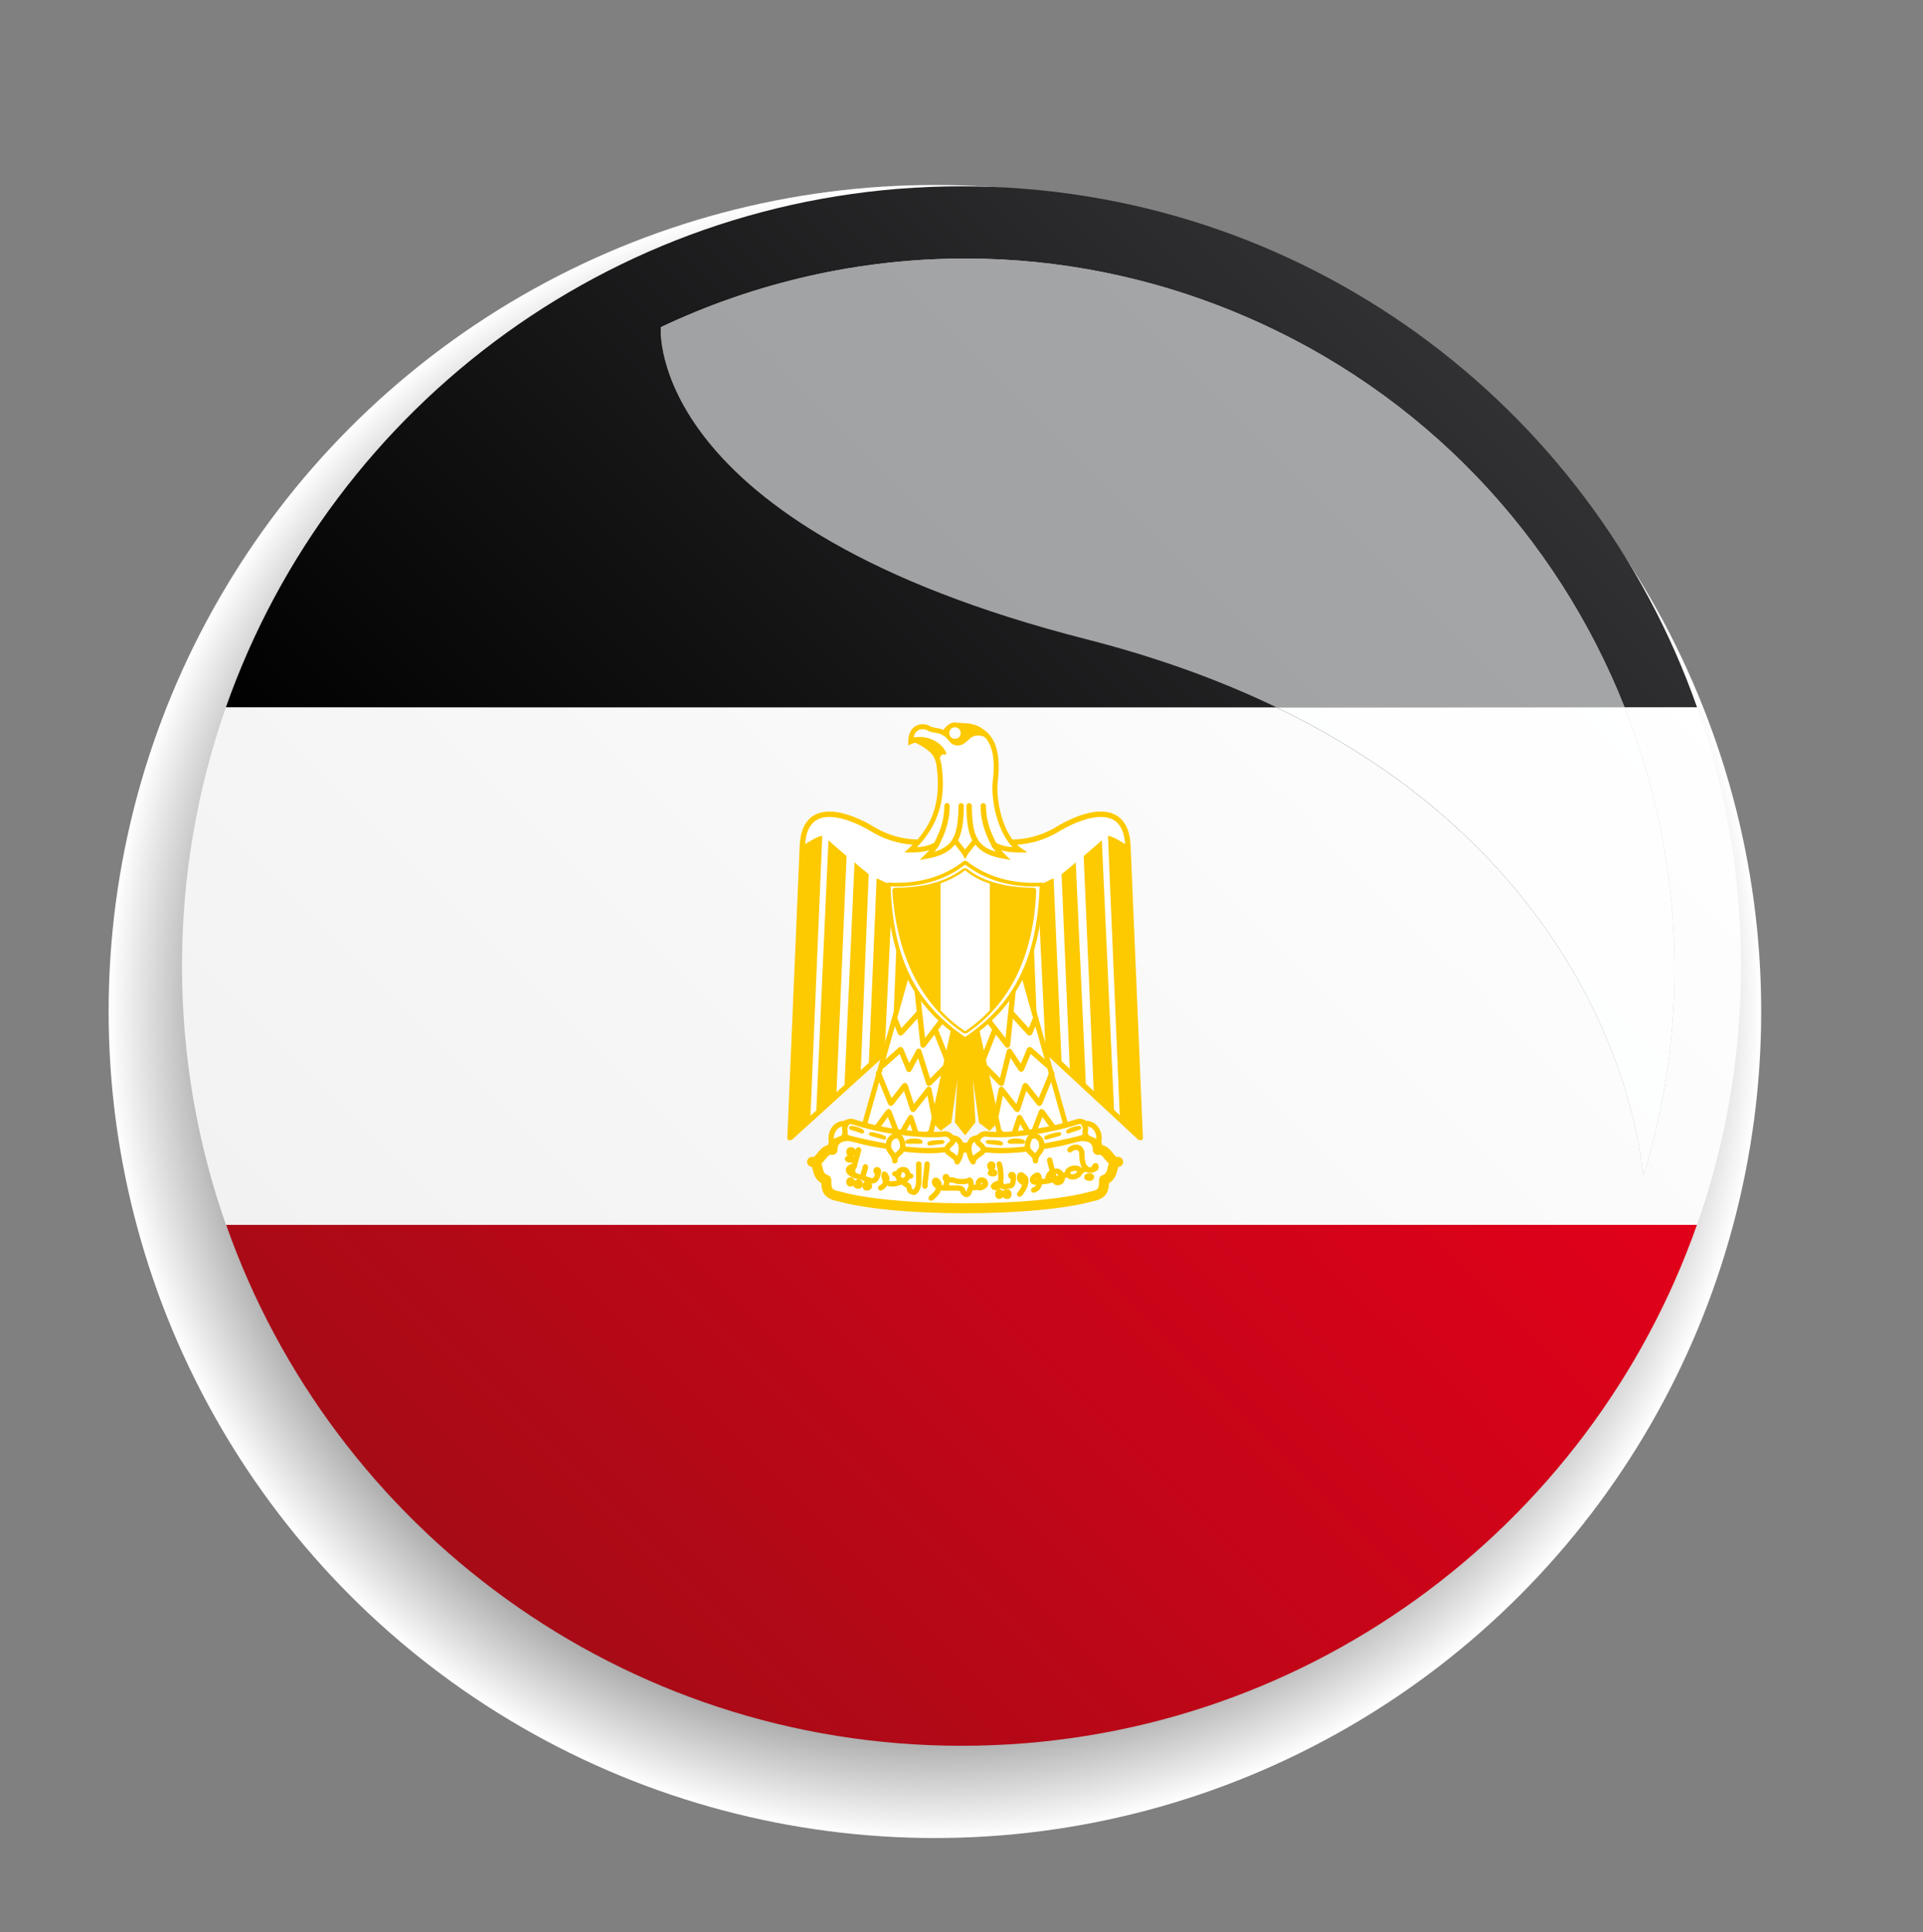 <?xml version="1.0" encoding="utf-8"?>
<!-- Generator: Adobe Illustrator 15.1.0, SVG Export Plug-In . SVG Version: 6.00 Build 0)  -->
<!DOCTYPE svg PUBLIC "-//W3C//DTD SVG 1.1//EN" "http://www.w3.org/Graphics/SVG/1.1/DTD/svg11.dtd">
<svg version="1.1" id="Ebene_1" xmlns="http://www.w3.org/2000/svg" xmlns:xlink="http://www.w3.org/1999/xlink" x="0px" y="0px"
	 width="69.928px" height="70.239px" viewBox="0 0 69.928 70.239" enable-background="new 0 0 69.928 70.239" xml:space="preserve">
<rect x="0" y="0" width="69.928" height="70.239" fill="#808080" stroke="none"/>
<radialGradient id="SVGID_1_" cx="34.143" cy="36.895" r="29.895" gradientTransform="matrix(1.005 0 0 1.005 -0.319 -0.311)" gradientUnits="userSpaceOnUse">
	<stop  offset="0.587" style="stop-color:#000000"/>
	<stop  offset="0.63" style="stop-color:#121212"/>
	<stop  offset="0.715" style="stop-color:#414141"/>
	<stop  offset="0.835" style="stop-color:#8D8D8D"/>
	<stop  offset="0.984" style="stop-color:#F4F4F4"/>
	<stop  offset="1" style="stop-color:#FFFFFF"/>
</radialGradient>
<circle fill="url(#SVGID_1_)" cx="33.997" cy="36.772" r="30.047"/>
<g>
	<g>
		
			<linearGradient id="SVGID_2_" gradientUnits="userSpaceOnUse" x1="-259.313" y1="451.946" x2="-258.91" y2="451.946" gradientTransform="matrix(-93.591 93.591 93.591 93.591 -66513.07 -18012.652)">
			<stop  offset="0" style="stop-color:#FFFFFF"/>
			<stop  offset="1" style="stop-color:#F2F2F3"/>
		</linearGradient>
		<path fill="url(#SVGID_2_)" d="M61.712,25.712h-2.635c2.102,5.311,2.453,11.316,0.674,17.078c0,0-0.549-10.917-13.344-17.078
			H8.216c-1.035,2.944-1.598,6.109-1.598,9.408l0,0c0,3.32,0.572,6.508,1.621,9.469H61.69c1.049-2.961,1.621-6.148,1.621-9.469
			C63.312,31.821,62.749,28.656,61.712,25.712z"/>
		
			<linearGradient id="SVGID_3_" gradientUnits="userSpaceOnUse" x1="-259.159" y1="452.139" x2="-258.755" y2="452.139" gradientTransform="matrix(-93.591 93.591 93.591 93.591 -66513.781 -18060.096)">
			<stop  offset="0" style="stop-color:#3E3D40"/>
			<stop  offset="1" style="stop-color:#000000"/>
		</linearGradient>
		<path fill="url(#SVGID_3_)" d="M34.964,6.773c-12.358,0-22.869,7.907-26.749,18.939h38.191c-1.986-0.957-4.271-1.8-6.893-2.469
			c-16.118-4.113-15.482-11.35-15.482-11.35c3.435-1.625,7.217-2.494,11.071-2.494c3.373,0,6.801,0.665,10.1,2.072
			c6.602,2.813,11.426,8.055,13.873,14.24h2.635C57.833,14.68,47.325,6.773,34.964,6.773z"/>
		<linearGradient id="SVGID_4_" gradientUnits="userSpaceOnUse" x1="49.318" y1="32.14" x2="20.611" y2="60.847">
			<stop  offset="0" style="stop-color:#E2001A"/>
			<stop  offset="1" style="stop-color:#A60B16"/>
		</linearGradient>
		<path fill="url(#SVGID_4_)" d="M8.224,44.528c3.88,11.029,14.385,18.938,26.741,18.938c12.359,0,22.861-7.908,26.742-18.938H8.224
			z"/>
	</g>
	
		<linearGradient id="SVGID_5_" gradientUnits="userSpaceOnUse" x1="-259.312" y1="452.038" x2="-258.909" y2="452.038" gradientTransform="matrix(-93.591 93.591 93.591 93.591 -66513.07 -18012.652)">
		<stop  offset="0" style="stop-color:#FFFFFF"/>
		<stop  offset="1" style="stop-color:#F8F9F9"/>
	</linearGradient>
	<path fill="url(#SVGID_5_)" d="M59.077,25.712h-12.67C59.202,31.873,59.751,42.79,59.751,42.79
		C61.53,37.028,61.179,31.022,59.077,25.712z"/>
	
		<linearGradient id="SVGID_6_" gradientUnits="userSpaceOnUse" x1="-259.159" y1="452.147" x2="-258.757" y2="452.147" gradientTransform="matrix(-93.591 93.591 93.591 93.591 -66513.781 -18060.096)">
		<stop  offset="0" style="stop-color:#A7A8AA"/>
		<stop  offset="1" style="stop-color:#9D9EA0"/>
	</linearGradient>
	<path fill="url(#SVGID_6_)" d="M35.104,9.399c-3.854,0-7.636,0.869-11.071,2.494c0,0-0.636,7.237,15.482,11.35
		c2.621,0.669,4.906,1.512,6.893,2.469h12.67c-2.447-6.185-7.271-11.427-13.873-14.24C41.905,10.064,38.477,9.399,35.104,9.399z"/>
	<path fill="#FFFFFF" d="M35.096,43.924c1.832,0,3.586-0.145,4.616-0.436c0.434-0.078,0.434-0.303,0.434-0.592
		c0.436-0.145,0.211-0.66,0.514-0.66c-0.303,0.08-0.367-0.514-0.736-0.434c0-0.514-0.516-0.58-0.951-0.436
		c-0.87,0.291-2.413,0.355-3.876,0.355c-1.463-0.064-2.992-0.064-3.877-0.355c-0.435-0.145-0.948-0.078-0.948,0.436
		c-0.369-0.08-0.436,0.514-0.739,0.434c0.303,0,0.079,0.516,0.515,0.66c0,0.289,0,0.514,0.448,0.592
		C31.51,43.78,33.264,43.924,35.096,43.924z"/>
	<path fill="#FDC900" d="M30.344,41.256c-0.091,0.066-0.194,0.184-0.235,0.373c-0.182,0.041-0.304,0.186-0.389,0.295
		c-0.058,0.074-0.108,0.135-0.136,0.137l-0.052-0.006c-0.091,0-0.168,0.068-0.181,0.158l-0.001,0.025
		c0,0.082,0.055,0.154,0.137,0.176l0.037,0.006l0.031,0.105c0.034,0.139,0.088,0.359,0.311,0.488
		c0.008,0.27,0.076,0.562,0.597,0.656l-0.018-0.006c0.983,0.281,2.679,0.443,4.651,0.443c1.968,0,3.668-0.162,4.665-0.441
		l-0.018,0.004c0.51-0.094,0.576-0.387,0.584-0.658c0.221-0.127,0.275-0.348,0.311-0.486l0.031-0.105l0.037-0.006
		c0.082-0.021,0.137-0.094,0.137-0.176l-0.002-0.025c-0.012-0.09-0.088-0.158-0.182-0.158l-0.051,0.006
		c-0.027-0.002-0.078-0.062-0.137-0.137c-0.084-0.109-0.207-0.254-0.389-0.295c-0.041-0.189-0.145-0.307-0.234-0.373
		c-0.223-0.16-0.572-0.182-0.934-0.062c-0.699,0.234-1.949,0.348-3.818,0.348l-0.781-0.031c-1.202-0.045-2.337-0.086-3.038-0.316
		C30.916,41.075,30.566,41.096,30.344,41.256z M39.03,41.54c0.244-0.08,0.481-0.076,0.604,0.012c0.07,0.053,0.105,0.135,0.105,0.252
		c0,0.055,0.025,0.107,0.068,0.141c0.043,0.035,0.098,0.049,0.152,0.037c0.07-0.014,0.115,0.027,0.225,0.168
		c0.037,0.049,0.084,0.104,0.139,0.154c-0.018,0.049-0.031,0.098-0.041,0.137c-0.037,0.156-0.064,0.24-0.193,0.283
		c-0.076,0.025-0.125,0.096-0.125,0.174c0,0.285,0,0.361-0.285,0.414l-0.018,0.004c-0.964,0.271-2.628,0.428-4.565,0.428
		c-1.912,0-3.613-0.16-4.551-0.428l-0.019-0.004c-0.297-0.053-0.297-0.131-0.297-0.414c0-0.078-0.051-0.148-0.125-0.174
		c-0.13-0.043-0.156-0.127-0.194-0.283c-0.009-0.039-0.022-0.088-0.04-0.137c0.054-0.051,0.101-0.105,0.139-0.154
		c0.11-0.141,0.155-0.182,0.224-0.168c0.053,0.012,0.11-0.002,0.153-0.037c0.043-0.033,0.068-0.086,0.068-0.141
		c0-0.117,0.034-0.199,0.104-0.252c0.124-0.088,0.36-0.092,0.604-0.012c0.751,0.246,1.912,0.291,3.141,0.336l0.785,0.029
		C37.032,41.905,38.283,41.79,39.03,41.54z"/>
	<path fill="#FFD200" d="M30.93,42.092c-0.146,0-0.146,0.08,0,0.08C30.996,42.172,30.996,42.092,30.93,42.092z"/>
	<path fill="#FDC900" d="M30.723,42.131c0,0.023,0.011,0.137,0.207,0.137c0.082,0,0.146-0.059,0.146-0.137
		c0-0.076-0.064-0.137-0.146-0.137C30.734,41.995,30.723,42.11,30.723,42.131z M30.882,42.131l0.021-0.045l0.015,0.045l-0.015,0.045
		L30.882,42.131z"/>
	<path fill="#FFD200" d="M30.93,41.803c-0.08,0-0.08,0.145,0,0.145C31.076,41.948,31.076,41.803,30.93,41.803z"/>
	<path fill="#FDC900" d="M30.773,41.875c0,0.096,0.067,0.17,0.157,0.17c0.136,0,0.206-0.086,0.206-0.17
		c0-0.086-0.07-0.17-0.206-0.17C30.84,41.706,30.773,41.778,30.773,41.875z M30.941,41.875l0.008-0.018l0.02,0.018l-0.02,0.018
		L30.941,41.875z"/>
	<path fill="#FFD200" d="M30.93,42.897c-0.08,0-0.08,0.145,0,0.145C30.996,43.042,30.996,42.897,30.93,42.897z"/>
	<path fill="#FDC900" d="M30.773,42.969c0,0.096,0.067,0.17,0.157,0.17c0.084,0,0.146-0.074,0.146-0.17
		c0-0.098-0.062-0.17-0.146-0.17C30.84,42.799,30.773,42.872,30.773,42.969z M30.882,42.965l0.048-0.021l0.038,0.025l-0.038,0.025
		L30.882,42.965z"/>
	<path fill="#FFD200" d="M31.219,42.975c-0.144,0-0.144,0.146,0,0.146C31.299,43.122,31.299,42.975,31.219,42.975z"/>
	<path fill="#FDC900" d="M31.014,43.049c0,0.084,0.07,0.168,0.205,0.168c0.09,0,0.157-0.072,0.157-0.168
		c0-0.098-0.067-0.172-0.157-0.172C31.084,42.877,31.014,42.963,31.014,43.049z M31.182,43.049l0.019-0.02l0.008,0.02l-0.008,0.018
		L31.182,43.049z"/>
	<path fill="#FFD200" d="M31.51,43.042c-0.066,0-0.066,0.145,0,0.145C31.656,43.186,31.656,43.042,31.51,43.042z"/>
	<path fill="#FDC900" d="M31.364,43.114c0,0.098,0.062,0.17,0.146,0.17c0.135,0,0.206-0.086,0.206-0.17s-0.071-0.17-0.206-0.17
		C31.425,42.944,31.364,43.016,31.364,43.114z M31.521,43.114l0.009-0.018l0.028,0.021l-0.028,0.016L31.521,43.114z"/>
	<path fill="#FFD200" d="M36.045,42.317c-0.066,0-0.066,0.145,0,0.145C36.125,42.461,36.125,42.317,36.045,42.317z"/>
	<path fill="#FDC900" d="M35.899,42.389c0,0.096,0.062,0.17,0.146,0.17c0.089,0,0.156-0.074,0.156-0.17
		c0-0.098-0.067-0.17-0.156-0.17C35.961,42.219,35.899,42.292,35.899,42.389z M36.007,42.389l0.038-0.025l0.048,0.029l-0.048,0.021
		L36.007,42.389z"/>
	<path fill="#FFD200" d="M36.125,42.606c-0.146,0-0.146,0.066,0,0.066C36.191,42.672,36.191,42.606,36.125,42.606z"/>
	<path fill="#FDC900" d="M35.918,42.639c0,0.039,0.02,0.131,0.206,0.131c0.096,0,0.146-0.066,0.146-0.131
		c0-0.062-0.051-0.129-0.146-0.129C35.938,42.51,35.918,42.6,35.918,42.639z M36.077,42.639l0.021-0.049l0.017,0.049l-0.017,0.051
		L36.077,42.639z"/>
	<path fill="#FFD200" d="M36.336,43.333c-0.066,0-0.066,0.156,0,0.156C36.415,43.489,36.415,43.333,36.336,43.333z"/>
	<path fill="#FDC900" d="M36.188,43.411c0,0.104,0.062,0.178,0.148,0.178c0.053,0,0.103-0.029,0.131-0.078
		c0.033-0.059,0.033-0.141,0-0.197c-0.028-0.051-0.077-0.078-0.131-0.078C36.25,43.235,36.188,43.309,36.188,43.411z M36.336,43.393
		l0.04,0.018l-0.04,0.02l-0.04-0.023L36.336,43.393z"/>
	<path fill="#FFD200" d="M36.639,43.333c-0.159,0-0.159,0.156,0,0.156C36.705,43.489,36.705,43.333,36.639,43.333z"/>
	<path fill="#FDC900" d="M36.422,43.411c0,0.088,0.074,0.178,0.217,0.178c0.05,0,0.094-0.027,0.12-0.074
		c0.035-0.059,0.035-0.146,0-0.207c-0.025-0.047-0.07-0.072-0.12-0.072C36.497,43.235,36.422,43.323,36.422,43.411z M36.614,43.401
		l0.004,0.01l-0.004,0.012l-0.016-0.012L36.614,43.401z"/>
	<path fill="#FFD200" d="M39.632,42.752c-0.145,0-0.145,0.078,0,0.078C39.712,42.831,39.712,42.752,39.632,42.752z"/>
	<path fill="#FDC900" d="M39.425,42.792c0,0.023,0.01,0.137,0.207,0.137c0.102,0,0.156-0.07,0.156-0.137s-0.055-0.137-0.156-0.137
		C39.435,42.655,39.425,42.768,39.425,42.792z M39.593,42.792l0.016-0.043l0.012,0.043l-0.012,0.041L39.593,42.792z"/>
	<path fill="#FDC900" d="M31.125,41.778l-0.047,0.178c-0.057,0.215-0.11,0.42-0.168,0.525l-0.013,0.047
		c0,0.201,0.124,0.32,0.243,0.32l-0.032-0.004c0.099,0.033,0.165,0.053,0.227,0.043c0.055,0.055,0.14,0.084,0.229,0.104
		c0.075,0.027,0.182,0.055,0.277,0.004c0.115-0.062,0.164-0.213,0.198-0.365l0.003-0.023c0-0.107-0.059-0.164-0.113-0.178
		c-0.06-0.016-0.122,0.01-0.153,0.062l-0.018,0.068c0,0.041,0.018,0.082,0.052,0.117l0.011,0.004
		c-0.022,0.074-0.046,0.129-0.071,0.143c-0.028,0.014-0.084-0.002-0.127-0.018l-0.013-0.004c-0.091-0.02-0.122-0.037-0.132-0.045
		c0.02-0.051,0.037-0.115,0.06-0.201c0.021-0.049,0.033-0.092,0.033-0.125l-0.029-0.078c-0.028-0.027-0.073-0.039-0.11-0.023
		c-0.05,0.02-0.073,0.08-0.08,0.168l-0.022,0.062c-0.018,0.049-0.031,0.094-0.04,0.137c-0.024-0.004-0.07-0.02-0.115-0.035
		l-0.032-0.006h0.002c-0.012-0.004-0.043-0.039-0.047-0.113c0.062-0.127,0.112-0.316,0.171-0.537l0.047-0.176l0.004-0.025
		c0-0.043-0.029-0.082-0.073-0.096C31.193,41.694,31.139,41.725,31.125,41.778z"/>
	<path fill="#FDC900" d="M31.055,42.288c-0.242,0.051-0.296,0.16-0.298,0.242c-0.003,0.131,0.137,0.256,0.358,0.316
		c0.052,0.014,0.104-0.018,0.119-0.068l0.004-0.025c0-0.045-0.029-0.084-0.072-0.094c-0.15-0.041-0.21-0.107-0.214-0.125
		c0.003,0,0.029-0.031,0.143-0.057c0.046-0.008,0.077-0.049,0.077-0.094l-0.002-0.021C31.159,42.309,31.108,42.276,31.055,42.288z"
		/>
	<path fill="#FDC900" d="M33.311,42.317v0.658c0,0.123-0.06,0.236-0.093,0.27l-0.021-0.01c-0.026,0-0.048,0-0.048-0.113
		l-0.051-0.086c-0.045-0.025-0.082-0.049-0.117-0.072c0.076-0.049,0.128-0.135,0.132-0.234v-0.012c0-0.117-0.06-0.221-0.159-0.275
		l-0.02-0.008c-0.146-0.043-0.293,0.021-0.356,0.154c-0.019,0.039-0.029,0.084-0.029,0.131c0,0.064,0.022,0.133,0.073,0.193
		c-0.056,0.02-0.111,0.031-0.164,0.031c-0.061,0-0.099-0.006-0.127-0.016l0.015-0.098l-0.006-0.033
		c-0.047-0.131-0.097-0.195-0.162-0.207c-0.041-0.006-0.08,0.008-0.105,0.041l-0.028,0.092c0,0.047,0.016,0.098,0.033,0.141
		c0.004,0.045,0.014,0.086,0.031,0.119c-0.029,0.049-0.071,0.09-0.125,0.115c-0.036,0.018-0.057,0.053-0.057,0.09l0.008,0.039
		c0.022,0.049,0.08,0.07,0.13,0.049c0.081-0.037,0.147-0.098,0.195-0.17c0.056,0.02,0.119,0.033,0.198,0.033
		c0.111,0,0.22-0.033,0.327-0.078c0.049,0.039,0.105,0.078,0.178,0.121c0.02,0.172,0.107,0.232,0.197,0.242
		c0.035,0.021,0.077,0.027,0.119,0.012c0.13-0.047,0.227-0.281,0.227-0.461v-0.658c0-0.053-0.044-0.098-0.098-0.098
		S33.311,42.264,33.311,42.317z M32.819,42.829l-0.015-0.012c-0.048-0.033-0.06-0.07-0.06-0.1l0.01-0.045
		c0.016-0.035,0.055-0.064,0.112-0.053c0.037,0.023,0.052,0.064,0.052,0.098v0.004c0,0.02-0.007,0.066-0.051,0.086l-0.047,0.023
		L32.819,42.829z"/>
	<path fill="#FDC900" d="M33.614,42.317c0,0.098-0.019,0.238-0.037,0.377c-0.021,0.15-0.041,0.307-0.041,0.428
		c0,0.053,0.043,0.096,0.098,0.096c0.054,0,0.097-0.043,0.097-0.096c0-0.107,0.021-0.258,0.04-0.402
		c0.021-0.15,0.039-0.291,0.039-0.402c0-0.053-0.044-0.098-0.097-0.098C33.659,42.219,33.614,42.264,33.614,42.317z"/>
	<path fill="#FDC900" d="M34.274,42.831c0,0.051,0.023,0.084,0.06,0.107c-0.011,0.123-0.037,0.15-0.037,0.152l-0.053-0.008
		l0.001-0.041l-0.006-0.033c-0.044-0.115-0.115-0.189-0.195-0.197c-0.055-0.008-0.105,0.016-0.135,0.061l-0.027,0.092
		c0,0.039,0.012,0.082,0.035,0.125l0.01,0.016c0.028,0.033,0.063,0.066,0.105,0.098c-0.025,0.078-0.085,0.162-0.234,0.277
		l-0.038,0.076l0.021,0.061c0.032,0.041,0.094,0.051,0.137,0.018c0.181-0.139,0.26-0.256,0.296-0.359l0.079,0.01h0.515
		c0.113,0,0.113,0.021,0.113,0.049l0.028,0.068c0.061,0.061,0.137,0.137,0.233,0.117c0.096-0.02,0.137-0.117,0.15-0.148l0.008-0.037
		l0.026-0.061c0.024-0.043,0.052-0.094,0.052-0.15c0-0.205-0.064-0.322-0.176-0.322l-0.075,0.035l0.005-0.004
		c-0.056,0.039-0.351,0.043-0.464-0.02l-0.046-0.012c-0.062,0-0.102-0.002-0.134-0.006c-0.014-0.078-0.067-0.119-0.124-0.119
		C34.339,42.674,34.274,42.729,34.274,42.831z M34.526,42.991c0.042,0.002,0.081,0.004,0.117,0.004
		c0.14,0.061,0.407,0.08,0.568,0.025l0.011,0.102l-0.027,0.059c-0.022,0.041-0.044,0.086-0.048,0.137h-0.001l0.006-0.023
		l-0.011,0.02l-0.033-0.029c-0.017-0.098-0.083-0.193-0.302-0.193c0,0-0.153,0-0.299,0L34.526,42.991z M35.144,43.329l-0.001,0.004
		L35.144,43.329L35.144,43.329z"/>
	<path fill="#FDC900" d="M35.546,42.862c-0.029,0.029-0.067,0.086-0.067,0.178l0.003,0.025c-0.038,0.004-0.077,0.008-0.108,0.014
		L35.32,43.09c-0.049,0.008-0.095,0.053-0.095,0.1v0.012c0.009,0.053,0.042,0.09,0.095,0.082l0.096-0.014l0.132-0.008h0.005
		l0.06,0.021c0.095,0,0.32-0.086,0.32-0.242c0-0.1-0.056-0.186-0.145-0.223C35.703,42.784,35.608,42.801,35.546,42.862z
		 M35.674,43.04L35.684,43l0.028-0.002l0.021,0.035l-0.055,0.035L35.674,43.04z"/>
	<path fill="#FDC900" d="M36.31,42.223c-0.044,0.012-0.072,0.051-0.072,0.094l0.004,0.025c0.039,0.143,0.057,0.297,0.057,0.432
		c0,0.055-0.006,0.104-0.012,0.15c-0.094,0.016-0.185,0.07-0.237,0.135l-0.021,0.062c0,0.059,0.033,0.107,0.091,0.131
		c0.083,0.033,0.201,0.008,0.272-0.055l0.012,0.014c0.046,0.029,0.127,0.053,0.253,0.006c0.207-0.004,0.278-0.094,0.289-0.379
		l0.003-0.008l-0.003-0.008l0.003-0.07c0-0.07-0.053-0.131-0.127-0.146c-0.065-0.014-0.127,0.014-0.151,0.066l-0.012,0.051
		c0,0.062,0.049,0.115,0.091,0.15c-0.009,0.119-0.026,0.143-0.029,0.145l-0.08,0.006l-0.038,0.008
		c-0.056,0.021-0.084,0.02-0.09,0.018l-0.034-0.082c0.009-0.061,0.016-0.123,0.016-0.191c0-0.166-0.024-0.344-0.062-0.484
		C36.416,42.239,36.362,42.209,36.31,42.223z"/>
	<path fill="#FDC900" d="M37.076,42.624c-0.099,0.039-0.099,0.166-0.099,0.207c0,0.059,0.033,0.16,0.192,0.256
		c-0.036,0.09-0.095,0.186-0.164,0.256l-0.028,0.068l0.028,0.07c0.038,0.037,0.1,0.037,0.137,0c0.165-0.166,0.336-0.5,0.228-0.697
		l-0.014-0.018C37.269,42.668,37.174,42.586,37.076,42.624z"/>
	<path fill="#FDC900" d="M38.777,42.59c-0.252,0.152-0.596,0.24-0.884,0.271c-0.007-0.113-0.05-0.197-0.122-0.229
		c-0.027-0.01-0.097-0.023-0.171,0.039c-0.095,0.055-0.152,0.139-0.152,0.221l0.005,0.045c0.018,0.064,0.079,0.135,0.201,0.135
		h0.027c-0.02,0.043-0.056,0.074-0.128,0.102c-0.038,0.014-0.062,0.051-0.062,0.092l0.006,0.033c0.02,0.051,0.075,0.076,0.126,0.059
		c0.183-0.07,0.243-0.184,0.263-0.299c0.285-0.029,0.679-0.113,0.992-0.303l0.047-0.084l-0.014-0.051
		C38.882,42.577,38.823,42.561,38.777,42.59z M37.696,42.84l0.003,0.035l-0.045,0.002h-0.002L37.696,42.84z M37.585,42.682
		l0.015-0.01l0.007-0.006L37.585,42.682z"/>
	<path fill="#FDC900" d="M38.145,42.077c-0.045,0.012-0.073,0.053-0.073,0.096l0.003,0.025l0.072,0.293l0.016,0.068
		c-0.095,0.062-0.157,0.182-0.157,0.338c0,0.053,0.043,0.098,0.097,0.098S38.2,42.95,38.2,42.897c0-0.004,0.003-0.061,0.021-0.111
		c0.027,0.096,0.056,0.18,0.086,0.236l0.045,0.043c0.107,0.047,0.227,0.025,0.305-0.057c0.045-0.051,0.067-0.111,0.067-0.174
		l-0.022-0.086c-0.002-0.105-0.07-0.201-0.182-0.246c-0.06-0.025-0.118-0.027-0.172-0.016l-0.011-0.039l-0.074-0.303
		C38.249,42.094,38.197,42.065,38.145,42.077z M38.457,42.688l0.05,0.064l0.012,0.045c0.021,0.039,0.006,0.064-0.006,0.076
		l-0.049,0.021c-0.023-0.055-0.047-0.131-0.07-0.221L38.457,42.688z"/>
	<path fill="#FDC900" d="M38.818,42.458c-0.065,0.049-0.1,0.111-0.1,0.174l0.022,0.084c0.058,0.145,0.224,0.205,0.401,0.143
		c0.176-0.062,0.265-0.215,0.212-0.363l-0.023-0.035C39.202,42.329,38.957,42.354,38.818,42.458z M38.918,42.641l-0.006-0.016
		c0.006-0.002,0.047-0.037,0.121-0.053c0.057-0.014,0.106-0.006,0.139,0.012c-0.005,0.057-0.091,0.088-0.095,0.09
		C39.042,42.688,38.943,42.706,38.918,42.641z M38.742,42.719l-0.001-0.004l-0.006-0.01L38.742,42.719z"/>
	<path fill="#FDC900" d="M39.425,42.387c-0.07,0.059-0.208,0.133-0.209,0.135c-0.046,0.025-0.064,0.084-0.038,0.133
		c0.025,0.045,0.085,0.064,0.132,0.037c0.007-0.002,0.155-0.084,0.239-0.156c0.043-0.033,0.049-0.096,0.014-0.137
		S39.466,42.352,39.425,42.387z"/>
	<path fill="#FDC900" d="M38.837,41.733c-0.038,0.039-0.038,0.102,0,0.139c0.038,0.039,0.1,0.039,0.139,0
		c0.056-0.057,0.146-0.082,0.204-0.057c0.043,0.016,0.063,0.062,0.063,0.133c0,0.344,0.088,0.57,0.253,0.658
		c0.084,0.045,0.225,0.068,0.414-0.064l0.043-0.08c0-0.066,0-0.156-0.088-0.18c-0.09-0.023-0.139,0.068-0.176,0.133l-0.004,0.02
		l-0.1-0.002c-0.072-0.037-0.148-0.184-0.148-0.484c0-0.15-0.066-0.266-0.183-0.314C39.123,41.579,38.952,41.62,38.837,41.733z"/>
	<path fill="#FDC900" d="M32.539,42.577c-0.054,0-0.098,0.043-0.098,0.096c0,0.055,0.044,0.098,0.098,0.098h0.146
		c0.053,0,0.097-0.043,0.097-0.098c0-0.053-0.044-0.096-0.097-0.096H32.539z"/>
	<path fill="#FDC900" d="M33.052,42.655c-0.054,0-0.097,0.043-0.097,0.098c0,0.053,0.043,0.096,0.097,0.096h0.066
		c0.054,0,0.097-0.043,0.097-0.096c0-0.055-0.043-0.098-0.097-0.098H33.052z"/>
	<path fill="#FFFFFF" d="M35.17,35.524l6.293,5.844l-0.447-10.612c-0.066-1.607-1.465-1.239-2.48-0.659
		c-1.028,0.659-2.2,0.659-3.44,0.224c-1.239,0.436-2.412,0.436-3.44-0.224c-1.016-0.58-2.414-0.949-2.479,0.659l-0.448,10.612
		L35.17,35.524z"/>
	<path fill="#FDC900" d="M38.489,30.012c-0.936,0.601-2.064,0.672-3.36,0.217h-0.064c-1.296,0.455-2.426,0.384-3.356-0.214
		c-0.514-0.294-1.462-0.73-2.091-0.384c-0.333,0.185-0.514,0.562-0.538,1.121L28.63,41.364c-0.001,0.039,0.021,0.074,0.056,0.092
		l0.107-0.016c0,0,6.246-5.666,6.375-5.783c0.13,0.119,6.229,5.781,6.229,5.781l0.107,0.018c0.035-0.016,0.059-0.053,0.057-0.092
		l-0.447-10.612c-0.023-0.559-0.205-0.937-0.539-1.121C39.946,29.284,38.999,29.721,38.489,30.012z M38.589,30.179
		c0.379-0.216,1.328-0.688,1.892-0.376c0.27,0.148,0.418,0.471,0.438,0.957c0,0,0.418,9.922,0.438,10.375
		c-0.328-0.307-6.12-5.682-6.12-5.682c-0.037-0.035-0.095-0.035-0.132,0c0,0-5.943,5.389-6.27,5.686
		c0.018-0.447,0.439-10.379,0.439-10.379c0.02-0.486,0.167-0.809,0.437-0.957c0.564-0.312,1.513,0.16,1.895,0.378
		c0.974,0.625,2.148,0.705,3.49,0.242C36.438,30.886,37.614,30.806,38.589,30.179z"/>
	<path fill="#FFFFFF" d="M36.125,30.69c0.355,0.21,0.726,0.21,0.949,0.21c-0.737-0.514-0.949-1.897-0.883-2.478
		c0.146-1.174-0.146-1.832-0.871-1.978c-0.145,0-0.224-0.079-0.514-0.079c-0.225-0.066-0.392,0.145-0.471,0.289
		c-0.225-0.145-0.413-0.064-0.623-0.21c-0.225-0.079-0.594,0-0.594,0.514l0.144-0.06c0.065,0.01,0.187,0.081,0.335,0.162
		c0.189,0.15,0.471,0.254,0.55,0.768c0.145,1.095,0,2.123-1.028,3.071c0.224,0,0.594,0,0.949-0.21
		c-0.146,0.21-0.211,0.289-0.355,0.435c0.435-0.079,0.804-0.225,1.015-0.58c0.079,0.146,0.29,0.355,0.369,0.501
		c0.079-0.146,0.29-0.355,0.369-0.501c0.211,0.355,0.58,0.501,1.015,0.58C36.336,30.979,36.27,30.9,36.125,30.69z"/>
	<path fill="#FDC900" d="M34.306,26.536c-0.098-0.046-0.188-0.062-0.271-0.075c-0.098-0.016-0.183-0.03-0.271-0.091l-0.011-0.007
		l-0.012-0.004c-0.128-0.046-0.324-0.054-0.484,0.06c-0.104,0.074-0.229,0.229-0.229,0.54v0.138c0,0,0.203-0.085,0.24-0.102
		c0.048,0.017,0.138,0.065,0.227,0.115l0.053,0.029l0.098,0.07c0.173,0.119,0.352,0.243,0.412,0.634
		c0.03,0.23,0.046,0.447,0.046,0.654c0,0.952-0.329,1.675-1.046,2.336l-0.172,0.158h0.233c0.164,0,0.408-0.004,0.672-0.084
		c-0.042,0.048-0.086,0.095-0.144,0.152l-0.206,0.206l0.287-0.053c0.334-0.06,0.736-0.175,0.997-0.509
		c0.036,0.048,0.076,0.099,0.116,0.148c0.067,0.084,0.14,0.17,0.175,0.236l0.08,0.146l0.08-0.146
		c0.035-0.065,0.106-0.152,0.175-0.236c0.04-0.05,0.08-0.101,0.117-0.148c0.26,0.334,0.662,0.449,0.995,0.509l0.288,0.053
		l-0.206-0.206c-0.058-0.058-0.102-0.104-0.143-0.152c0.262,0.08,0.507,0.084,0.671,0.084h0.29l-0.238-0.166
		c-0.688-0.48-0.913-1.793-0.845-2.394c0.151-1.223-0.166-1.922-0.942-2.077l-0.01-0.002H35.32c-0.047,0-0.086-0.011-0.141-0.025
		c-0.085-0.023-0.19-0.053-0.373-0.053C34.625,26.233,34.445,26.331,34.306,26.536z M34.416,26.699
		c0.05-0.092,0.186-0.298,0.365-0.245l0.013,0.003h0.013c0.157,0,0.246,0.025,0.324,0.047c0.06,0.017,0.117,0.032,0.189,0.032
		l-0.018-0.002c0.559,0.112,0.834,0.551,0.834,1.336c0,0.165-0.012,0.346-0.036,0.541c-0.008,0.071-0.013,0.151-0.013,0.238
		c0,0.626,0.216,1.614,0.735,2.15c-0.194-0.015-0.426-0.055-0.651-0.188l-0.122,0.129c0.065,0.096,0.114,0.163,0.163,0.225
		c-0.325-0.097-0.535-0.242-0.669-0.468l-0.082-0.138l-0.076,0.141c-0.035,0.065-0.106,0.152-0.176,0.237
		c-0.039,0.048-0.078,0.097-0.113,0.145c-0.035-0.048-0.074-0.098-0.113-0.145c-0.069-0.085-0.14-0.172-0.176-0.237l-0.076-0.141
		l-0.082,0.138c-0.134,0.226-0.345,0.371-0.67,0.468c0.05-0.062,0.099-0.129,0.164-0.225l-0.122-0.129
		c-0.235,0.14-0.479,0.179-0.679,0.19c0.748-0.772,0.944-1.584,0.944-2.304c0-0.239-0.021-0.468-0.049-0.682
		c-0.073-0.47-0.304-0.63-0.489-0.758l-0.101-0.073l-0.008-0.004l-0.057-0.032c-0.136-0.075-0.234-0.13-0.308-0.142l-0.025-0.004
		l-0.027,0.012c0.021-0.112,0.068-0.198,0.14-0.249c0.103-0.072,0.233-0.064,0.315-0.037c0.116,0.075,0.229,0.095,0.327,0.11
		c0.096,0.016,0.185,0.03,0.28,0.093l0.083,0.053L34.416,26.699z"/>
	<path fill="#FDC900" d="M35.658,29.292c0,0.629,0.21,1.09,0.426,1.509c0.025,0.047,0.084,0.066,0.132,0.042
		c0.047-0.024,0.066-0.083,0.042-0.132c-0.213-0.414-0.404-0.834-0.404-1.419c0-0.053-0.044-0.097-0.097-0.097
		C35.702,29.195,35.658,29.239,35.658,29.292z"/>
	<path fill="#FDC900" d="M35.143,29.292c0,0.612,0.083,1.063,0.24,1.306c0.029,0.045,0.089,0.059,0.135,0.029
		c0.045-0.029,0.059-0.09,0.028-0.135c-0.134-0.208-0.207-0.634-0.207-1.2c0-0.053-0.044-0.097-0.098-0.097
		S35.143,29.239,35.143,29.292z"/>
	<path fill="#FDC900" d="M34.339,29.292c0,0.586-0.191,1.006-0.404,1.419c-0.024,0.049-0.005,0.107,0.042,0.132
		c0.048,0.024,0.106,0.005,0.132-0.042c0.216-0.419,0.426-0.88,0.426-1.509c0-0.053-0.044-0.097-0.099-0.097
		C34.383,29.195,34.339,29.239,34.339,29.292z"/>
	<path fill="#FDC900" d="M34.853,29.292c0,0.566-0.073,0.992-0.208,1.2c-0.029,0.045-0.016,0.105,0.029,0.135
		s0.105,0.016,0.135-0.029c0.157-0.242,0.239-0.693,0.239-1.306c0-0.053-0.044-0.097-0.098-0.097S34.853,29.239,34.853,29.292z"/>
	<path fill="#FDC900" d="M33.166,26.891c0.155,0.01,0.223,0.063,0.432,0.171c0.145,0.079,0.471,0.254,0.55,0.702
		c-0.079-0.225,0.065-0.448,0.225-0.369C34.147,26.88,33.457,26.745,33.166,26.891z"/>
	<path fill="#FDC900" d="M33.146,26.85l-0.024,0.05l0.042,0.036c0.115,0.008,0.175,0.04,0.306,0.11l0.106,0.056
		c0.148,0.082,0.452,0.247,0.526,0.67l-0.001-0.008l0.002,0.015l0.056,0.029l0.034-0.044l-0.001-0.008l-0.002-0.008
		c-0.014-0.039-0.02-0.077-0.02-0.113c0-0.08,0.029-0.148,0.07-0.184c0.022-0.021,0.062-0.04,0.109-0.017l0.053-0.007l0.01-0.052
		c-0.102-0.233-0.307-0.416-0.578-0.515C33.583,26.771,33.313,26.767,33.146,26.85z M33.802,26.947
		c0.217,0.078,0.382,0.216,0.482,0.389c-0.037,0.005-0.073,0.019-0.104,0.047c-0.033,0.029-0.059,0.066-0.075,0.109
		c-0.136-0.275-0.368-0.406-0.483-0.469l-0.108-0.058c-0.061-0.033-0.108-0.058-0.155-0.077
		C33.491,26.874,33.651,26.892,33.802,26.947z"/>
	<polygon fill="#FDC900" points="35.386,36.688 36.27,40.709 35.979,40.999 35.676,40.774 35.175,37.188 35.386,40.774 
		35.096,41.143 34.806,40.774 35.017,37.188 34.516,40.774 34.212,40.999 33.922,40.709 34.806,36.688 	"/>
	<path fill="#FDC900" d="M34.74,36.604l-0.907,4.131l0.372,0.373l0.388-0.287c0,0,0.115-0.824,0.222-1.582
		c-0.045,0.748-0.092,1.562-0.092,1.562l0.374,0.475l0.374-0.475c0,0-0.047-0.814-0.093-1.564c0.107,0.76,0.223,1.584,0.223,1.584
		l0.387,0.287l0.373-0.373l-0.907-4.131H34.74z M35.32,36.77c0.027,0.123,0.841,3.828,0.859,3.912
		c-0.041,0.041-0.148,0.148-0.208,0.207c-0.067-0.049-0.182-0.133-0.219-0.16c-0.009-0.068-0.496-3.551-0.496-3.551l-0.16,0.016
		l-0.161-0.016c0,0-0.486,3.482-0.495,3.551c-0.037,0.027-0.152,0.111-0.22,0.16c-0.06-0.059-0.167-0.166-0.208-0.207
		c0.02-0.084,0.833-3.789,0.859-3.912C34.962,36.77,35.23,36.77,35.32,36.77z M35.096,37.247c0.006,0.105,0.202,3.441,0.206,3.502
		c-0.025,0.033-0.135,0.17-0.206,0.262c-0.072-0.092-0.181-0.229-0.206-0.262C34.893,40.688,35.089,37.352,35.096,37.247z"/>
	<path fill="#FDC900" d="M29.901,30.387l-0.435,10.323l-0.739,0.658l0.449-10.612C29.387,30.61,29.756,30.387,29.901,30.387z"/>
	<path fill="#FDC900" d="M30.785,31.125l-0.369,8.633l-0.738,0.756l0.448-9.969C30.271,30.69,30.706,31.046,30.785,31.125z"/>
	<path fill="#FDC900" d="M31.589,31.784l-0.29,7.201l-0.594,0.58l0.369-8.216C31.219,31.494,31.51,31.705,31.589,31.784z"/>
	<path fill="#FDC900" d="M32.458,32.153l-0.289,6.139l-0.58,0.469l0.289-6.832C32.025,31.995,32.314,32.153,32.458,32.153z"/>
	<path fill="#FDC900" d="M33.264,32.153l-0.212,5.115l-0.594,0.58l0.226-5.629C32.828,32.219,33.198,32.219,33.264,32.153z"/>
	<path fill="#FDC900" d="M40.29,30.387l0.436,10.323l0.738,0.658l-0.447-10.612C40.806,30.61,40.437,30.387,40.29,30.387z"/>
	<path fill="#FDC900" d="M39.407,31.125l0.369,8.633l0.738,0.646l-0.447-9.86C39.921,30.69,39.487,31.046,39.407,31.125z"/>
	<path fill="#FDC900" d="M38.603,31.784l0.304,7.201l0.581,0.471l-0.37-8.107C38.972,31.494,38.682,31.705,38.603,31.784z"/>
	<path fill="#FDC900" d="M37.733,32.153l0.29,6.029l0.58,0.471l-0.29-6.725C38.167,31.995,37.878,32.153,37.733,32.153z"/>
	<path fill="#FDC900" d="M36.928,32.153l0.211,5.115l0.594,0.58l-0.225-5.629C37.364,32.219,36.995,32.219,36.928,32.153z"/>
	<polygon fill="#FFFFFF" points="33.119,34.922 31.365,41.143 33.778,41.512 34.806,36.833 	"/>
	<path fill="#FDC900" d="M33.098,34.833l-0.068,0.064l-1.753,6.223l0.012,0.074l0.062,0.039l2.413,0.369
		c0.047,0.008,0.092-0.021,0.104-0.07l1.027-4.68l-0.021-0.08l-1.688-1.912L33.098,34.833z M33.161,35.108
		c0.189,0.215,1.491,1.689,1.547,1.752c-0.02,0.086-0.966,4.391-1,4.549c-0.151-0.021-2.047-0.312-2.227-0.34
		C31.534,40.881,33.076,35.409,33.161,35.108z"/>
	<polygon fill="#FFFFFF" points="37.074,34.922 38.828,41.143 36.415,41.512 35.386,36.833 	"/>
	<path fill="#FDC900" d="M37.006,34.86l-1.688,1.912l-0.021,0.08l1.029,4.68c0.011,0.049,0.056,0.078,0.103,0.07l2.412-0.369
		l0.063-0.039l0.011-0.074l-1.752-6.223l-0.068-0.064L37.006,34.86z M37.031,35.108c0.086,0.301,1.628,5.773,1.681,5.961
		c-0.181,0.027-2.075,0.318-2.227,0.34c-0.034-0.158-0.98-4.463-1-4.549C35.541,36.797,36.842,35.323,37.031,35.108z"/>
	<path fill="#FDC900" d="M33.336,36.768c0,0-0.408,0.449-0.556,0.609c-0.061-0.148-0.152-0.371-0.152-0.371
		c-0.021-0.049-0.077-0.072-0.127-0.053c-0.05,0.021-0.073,0.078-0.054,0.127l0.211,0.516l0.074,0.057l0.088-0.029l0.66-0.725
		c0.036-0.039,0.033-0.102-0.008-0.139C33.434,36.725,33.373,36.727,33.336,36.768z"/>
	<path fill="#FDC900" d="M33.333,35.852c-0.054,0.008-0.094,0.055-0.087,0.107l0.224,2.043c0.004,0.041,0.033,0.074,0.071,0.084
		c0.038,0.012,0.079-0.002,0.104-0.035l0.726-0.949c0.032-0.041,0.024-0.104-0.019-0.135c-0.043-0.033-0.104-0.025-0.137,0.018
		c0,0-0.391,0.51-0.577,0.754c-0.041-0.375-0.197-1.799-0.197-1.799C33.434,35.885,33.385,35.846,33.333,35.852z"/>
	<path fill="#FDC900" d="M33.966,37.323c-0.051,0.02-0.075,0.076-0.055,0.127l0.435,1.094c0.02,0.049,0.077,0.074,0.127,0.055
		s0.074-0.076,0.054-0.127l-0.435-1.094C34.073,37.327,34.016,37.303,33.966,37.323z"/>
	<path fill="#FDC900" d="M32.684,38.079l-0.646,0.58c-0.04,0.035-0.043,0.098-0.008,0.139c0.037,0.039,0.099,0.041,0.139,0.006
		c0,0,0.399-0.357,0.544-0.488c0.072,0.174,0.25,0.6,0.25,0.6c0.015,0.033,0.048,0.057,0.085,0.059
		c0.038,0.002,0.072-0.018,0.091-0.051c0,0,0.142-0.262,0.246-0.455c0.092,0.289,0.301,0.953,0.301,0.953l0.069,0.064l0.093-0.025
		l0.593-0.594c0.038-0.037,0.038-0.1,0-0.139c-0.038-0.037-0.1-0.037-0.138,0c0,0-0.331,0.332-0.479,0.48
		c-0.073-0.232-0.321-1.02-0.321-1.02c-0.012-0.037-0.045-0.064-0.084-0.068s-0.076,0.016-0.095,0.051c0,0-0.156,0.289-0.26,0.48
		c-0.086-0.207-0.224-0.537-0.224-0.537l-0.069-0.057L32.684,38.079z"/>
	<path fill="#FDC900" d="M31.908,38.93c-0.05,0.021-0.073,0.078-0.054,0.127l0.449,1.096l0.076,0.059l0.091-0.037
		c0,0,0.265-0.338,0.401-0.514c0.074,0.225,0.233,0.709,0.233,0.709l0.075,0.066l0.094-0.035c0,0,0.294-0.375,0.45-0.574
		c0.055,0.273,0.182,0.9,0.182,0.9c0.011,0.055,0.062,0.088,0.115,0.076c0.053-0.01,0.087-0.061,0.076-0.113l-0.224-1.107
		c-0.008-0.037-0.036-0.066-0.073-0.076s-0.076,0.006-0.1,0.035c0,0-0.321,0.408-0.467,0.596C33.16,39.913,33,39.426,33,39.426
		l-0.076-0.066l-0.094,0.037c0,0-0.278,0.357-0.41,0.525c-0.095-0.229-0.386-0.938-0.386-0.938
		C32.014,38.934,31.958,38.911,31.908,38.93z"/>
	<path fill="#FDC900" d="M32.236,40.348L31.8,40.94c-0.031,0.045-0.022,0.105,0.021,0.137c0.044,0.031,0.105,0.023,0.137-0.02
		c0,0,0.208-0.285,0.329-0.451c0.088,0.229,0.306,0.797,0.306,0.797c0.014,0.033,0.046,0.059,0.083,0.062
		c0.037,0.002,0.073-0.016,0.092-0.049c0,0,0.203-0.344,0.326-0.553c0.079,0.242,0.223,0.68,0.223,0.68l0.065,0.062l0.089-0.018
		l0.448-0.369c0.042-0.035,0.048-0.096,0.014-0.137c-0.035-0.043-0.097-0.049-0.138-0.014c0,0-0.213,0.174-0.338,0.277
		c-0.063-0.193-0.246-0.748-0.246-0.748c-0.012-0.035-0.043-0.062-0.082-0.066c-0.037-0.004-0.074,0.016-0.095,0.049
		c0,0-0.212,0.359-0.332,0.564c-0.093-0.244-0.297-0.773-0.297-0.773l-0.078-0.062L32.236,40.348z"/>
	<path fill="#FDC900" d="M36.718,36.76c-0.04,0.037-0.043,0.1-0.007,0.139l0.659,0.725l0.089,0.029l0.073-0.057l0.211-0.516
		c0.021-0.049-0.004-0.105-0.053-0.127c-0.051-0.02-0.107,0.004-0.128,0.053c0,0-0.091,0.223-0.151,0.371
		c-0.147-0.162-0.556-0.609-0.556-0.609C36.82,36.727,36.758,36.725,36.718,36.76z"/>
	<path fill="#FDC900" d="M36.752,35.94c0,0-0.146,1.426-0.187,1.801c-0.188-0.244-0.588-0.758-0.588-0.758
		c-0.033-0.041-0.095-0.049-0.138-0.016c-0.043,0.031-0.05,0.094-0.017,0.137l0.738,0.949c0.024,0.031,0.065,0.045,0.104,0.033
		c0.038-0.01,0.065-0.043,0.069-0.084l0.212-2.043c0.006-0.055-0.033-0.102-0.087-0.107C36.806,35.848,36.758,35.885,36.752,35.94z"
		/>
	<path fill="#FDC900" d="M36.099,37.377l-0.435,1.094c-0.02,0.051,0.005,0.107,0.055,0.127s0.106-0.006,0.127-0.055l0.435-1.094
		c0.02-0.051-0.004-0.107-0.055-0.127C36.176,37.303,36.12,37.327,36.099,37.377z"/>
	<path fill="#FDC900" d="M37.421,38.057l-0.068,0.057c0,0-0.149,0.357-0.232,0.555c-0.119-0.18-0.335-0.506-0.335-0.506
		c-0.021-0.031-0.059-0.049-0.098-0.041c-0.038,0.006-0.068,0.035-0.078,0.072c0,0-0.187,0.754-0.248,1.002
		c-0.152-0.154-0.458-0.467-0.458-0.467c-0.037-0.039-0.099-0.039-0.138-0.002s-0.039,0.1-0.002,0.139l0.58,0.592l0.096,0.027
		l0.068-0.072c0,0,0.166-0.67,0.237-0.957c0.126,0.193,0.312,0.475,0.312,0.475l0.091,0.043l0.08-0.059c0,0,0.18-0.43,0.251-0.6
		c0.146,0.127,0.558,0.49,0.558,0.49c0.041,0.035,0.103,0.031,0.137-0.01c0.037-0.041,0.033-0.102-0.008-0.137l-0.659-0.58
		L37.421,38.057z"/>
	<path fill="#FDC900" d="M38.157,38.985c0,0-0.291,0.709-0.385,0.938c-0.132-0.168-0.41-0.525-0.41-0.525l-0.094-0.037l-0.076,0.066
		c0,0-0.16,0.486-0.233,0.711c-0.146-0.188-0.467-0.596-0.467-0.596c-0.024-0.029-0.062-0.045-0.1-0.035s-0.065,0.039-0.073,0.076
		l-0.225,1.107c-0.01,0.053,0.023,0.104,0.077,0.113c0.053,0.012,0.104-0.021,0.114-0.076c0,0,0.127-0.627,0.183-0.9
		c0.156,0.199,0.449,0.574,0.449,0.574l0.094,0.035l0.076-0.066c0,0,0.159-0.484,0.232-0.709c0.138,0.176,0.402,0.514,0.402,0.514
		l0.09,0.037l0.077-0.059l0.448-1.096c0.021-0.049-0.003-0.105-0.053-0.127C38.234,38.911,38.177,38.934,38.157,38.985z"/>
	<path fill="#FDC900" d="M37.866,40.309l-0.078,0.062c0,0-0.204,0.529-0.298,0.773c-0.119-0.205-0.332-0.564-0.332-0.564
		c-0.02-0.033-0.057-0.053-0.094-0.049c-0.039,0.004-0.07,0.031-0.082,0.066c0,0-0.183,0.555-0.247,0.748
		c-0.124-0.104-0.337-0.277-0.337-0.277c-0.042-0.035-0.104-0.029-0.138,0.014c-0.034,0.041-0.028,0.102,0.014,0.137l0.448,0.369
		l0.089,0.018l0.065-0.062c0,0,0.144-0.438,0.223-0.68c0.123,0.209,0.326,0.553,0.326,0.553c0.019,0.033,0.054,0.051,0.091,0.049
		c0.038-0.004,0.07-0.029,0.083-0.062c0,0,0.219-0.568,0.306-0.797c0.121,0.166,0.329,0.451,0.329,0.451
		c0.032,0.043,0.093,0.051,0.138,0.02c0.043-0.031,0.052-0.092,0.021-0.137l-0.436-0.592L37.866,40.309z"/>
	<path fill="#FFFFFF" d="M35.096,31.349c0.738,0.58,1.688,0.871,2.782,0.804c-0.08,2.559-0.805,4.311-2.782,5.629
		c-1.978-1.318-2.703-3.07-2.782-5.629C33.409,32.219,34.372,31.928,35.096,31.349z"/>
	<path fill="#FDC900" d="M35.053,31.296c-0.725,0.58-1.671,0.853-2.735,0.789l-0.052,0.02l-0.021,0.051
		c0.085,2.727,0.926,4.426,2.812,5.684h0.076c1.887-1.258,2.728-2.957,2.812-5.684l-0.021-0.051l-0.051-0.02
		c-1.052,0.064-1.998-0.209-2.736-0.79L35.053,31.296z M35.096,31.434c0.741,0.565,1.675,0.836,2.71,0.79
		c-0.095,2.615-0.909,4.26-2.71,5.475c-1.802-1.217-2.615-2.859-2.71-5.475C33.433,32.272,34.367,31.999,35.096,31.434z"/>
	<path fill="#FDC900" d="M35.096,37.493c1.543-1.029,2.412-2.781,2.492-5.129c-0.949,0-1.912-0.211-2.492-0.725
		c-0.66,0.514-1.529,0.725-2.558,0.725C32.684,34.711,33.567,36.463,35.096,37.493z"/>
	<path fill="#FDC900" d="M35.041,31.566c-0.609,0.475-1.428,0.706-2.502,0.706l-0.066,0.029l-0.024,0.068
		c0.146,2.355,1.043,4.152,2.598,5.197h0.102c1.577-1.051,2.452-2.85,2.532-5.199l-0.025-0.066l-0.065-0.029
		c-1.043,0-1.929-0.254-2.433-0.702L35.041,31.566z M35.094,31.752c0.703,0.579,1.761,0.692,2.397,0.702
		c-0.095,2.217-0.921,3.916-2.394,4.924c-1.452-1.002-2.301-2.701-2.459-4.926C33.674,32.438,34.479,32.208,35.094,31.752z"/>
	<path fill="#FFFFFF" d="M32.604,41.143c0.594,0.08,1.252,0.146,1.768,0.08c0.29,0,0.5,0.5-0.08,0.58
		c-0.514,0.064-1.318,0-1.753-0.08c-0.369-0.066-1.174-0.211-1.688-0.355c-0.514-0.225-0.145-0.658,0.146-0.594
		C31.444,40.918,32.025,41.065,32.604,41.143z"/>
	<path fill="#FDC900" d="M30.513,40.969c-0.024,0.072-0.073,0.326,0.299,0.488l0.013,0.004c0.53,0.15,1.378,0.301,1.696,0.357
		c0.413,0.076,1.239,0.15,1.783,0.08c0.351-0.047,0.464-0.242,0.452-0.408c-0.014-0.199-0.189-0.365-0.385-0.365h-0.014
		c-0.519,0.066-1.203-0.006-1.74-0.078c-0.694-0.096-1.295-0.27-1.592-0.365C30.815,40.633,30.58,40.768,30.513,40.969z
		 M30.692,41.075l0.007-0.045c0.035-0.104,0.171-0.184,0.275-0.16c0.294,0.096,0.907,0.273,1.617,0.369
		c0.546,0.074,1.24,0.148,1.781,0.082c0.101,0,0.183,0.096,0.188,0.182l0.001,0.01c0,0.1-0.102,0.17-0.283,0.193
		c-0.523,0.068-1.323-0.006-1.723-0.078c-0.315-0.055-1.148-0.205-1.672-0.352C30.806,41.241,30.692,41.174,30.692,41.075z"/>
	<path fill="#FFFFFF" d="M37.588,41.143c-0.594,0.08-1.252,0.146-1.754,0.08c-0.304,0-0.515,0.5,0.065,0.58
		c0.515,0.064,1.319,0,1.754-0.08c0.369-0.066,1.174-0.211,1.687-0.355c0.516-0.225,0.146-0.658-0.145-0.594
		C38.749,40.918,38.167,41.065,37.588,41.143z"/>
	<path fill="#FDC900" d="M39.174,40.68c-0.305,0.098-0.905,0.271-1.6,0.367c-0.539,0.072-1.222,0.145-1.728,0.078h-0.013
		c-0.202,0-0.384,0.168-0.397,0.367c-0.011,0.166,0.101,0.359,0.45,0.406c0.545,0.07,1.371-0.004,1.784-0.08
		c0.318-0.057,1.165-0.207,1.697-0.357l0.012-0.004c0.373-0.162,0.322-0.416,0.299-0.488C39.612,40.768,39.378,40.633,39.174,40.68z
		 M37.601,41.239L37.601,41.239c0.709-0.096,1.322-0.273,1.625-0.371c0.097-0.021,0.232,0.059,0.267,0.162l0.008,0.045
		c0,0.1-0.115,0.166-0.194,0.201c-0.522,0.146-1.355,0.297-1.671,0.352c-0.399,0.072-1.2,0.146-1.724,0.078
		c-0.18-0.023-0.281-0.094-0.281-0.191l0.001-0.008c0.005-0.088,0.093-0.186,0.201-0.186C36.361,41.387,37.054,41.313,37.601,41.239
		z"/>
	<path fill="#FFFFFF" d="M30.785,40.854c-0.448-0.08-0.66,0.436-0.514,0.725c0.065-0.145,0.369-0.145,0.435-0.289
		C30.785,41.065,30.64,41.065,30.785,40.854z"/>
	<path fill="#FDC900" d="M30.26,40.969c-0.142,0.191-0.174,0.459-0.077,0.652c0.017,0.033,0.051,0.055,0.089,0.055
		s0.07-0.023,0.087-0.059s0.095-0.066,0.164-0.094c0.104-0.041,0.221-0.088,0.271-0.195c0.047-0.131,0.034-0.205,0.025-0.262
		c-0.009-0.049-0.013-0.074,0.046-0.158l0.009-0.094l-0.073-0.057C30.586,40.719,30.389,40.797,30.26,40.969z M30.323,41.374
		c0-0.1,0.033-0.207,0.094-0.287c0.042-0.059,0.112-0.117,0.215-0.135l-0.012,0.072l0.008,0.076l0.006,0.059
		c0,0.025-0.004,0.055-0.019,0.098c-0.015,0.027-0.093,0.059-0.162,0.086c-0.041,0.016-0.084,0.035-0.124,0.057L30.323,41.374z"/>
	<path fill="#FFFFFF" d="M32.539,42.202c0-0.289,0.289-0.254,0.289-0.545c0-0.145-0.078-0.367-0.224-0.367s-0.29,0.145-0.29,0.289
		C32.248,41.868,32.539,41.913,32.539,42.202z"/>
	<path fill="#FDC900" d="M32.216,41.579l0.003-0.023c-0.046,0.201,0.045,0.318,0.118,0.41c0.058,0.076,0.104,0.135,0.104,0.236
		c0,0.053,0.043,0.098,0.098,0.098c0.054,0,0.098-0.045,0.098-0.098c0-0.102,0.044-0.141,0.111-0.199
		c0.075-0.064,0.179-0.156,0.179-0.346c0-0.188-0.103-0.467-0.322-0.467C32.405,41.19,32.216,41.379,32.216,41.579z M32.491,41.846
		c-0.051-0.066-0.089-0.113-0.089-0.188l0.007-0.059l0.003-0.021c0-0.092,0.101-0.193,0.192-0.193c0.06,0,0.126,0.145,0.126,0.271
		c0,0.102-0.044,0.141-0.111,0.199l-0.07,0.07L32.491,41.846z"/>
	<path fill="#FFFFFF" d="M34.625,41.368c0.435,0,0.392,0.58,0.181,0.869c0-0.211-0.37-0.289-0.37-0.434
		C34.436,41.579,34.77,41.579,34.625,41.368z"/>
	<path fill="#FDC900" d="M34.539,41.321l0.007,0.102l0.019,0.041l-0.059,0.057c-0.066,0.053-0.166,0.135-0.166,0.283
		c0,0.117,0.103,0.188,0.201,0.254c0.082,0.059,0.168,0.115,0.168,0.18c0,0.043,0.027,0.08,0.067,0.094
		c0.04,0.012,0.084-0.002,0.108-0.035c0.152-0.209,0.238-0.57,0.115-0.809c-0.07-0.141-0.204-0.217-0.374-0.217L34.539,41.321z
		 M34.651,41.897c-0.041-0.027-0.109-0.074-0.116-0.098c0-0.049,0.033-0.078,0.094-0.129c0.044-0.035,0.108-0.092,0.125-0.174
		l0.073,0.078c0.024,0.049,0.036,0.111,0.036,0.18c0,0.086-0.023,0.178-0.058,0.266C34.758,41.973,34.703,41.932,34.651,41.897z"/>
	<path fill="#FFFFFF" d="M39.407,40.854c0.449-0.08,0.658,0.436,0.514,0.725c-0.064-0.145-0.369-0.145-0.434-0.289
		C39.407,41.065,39.552,41.065,39.407,40.854z"/>
	<path fill="#FDC900" d="M39.39,40.758l-0.072,0.057l0.009,0.094c0.059,0.084,0.055,0.109,0.045,0.158
		c-0.01,0.057-0.021,0.131,0.023,0.254c0.051,0.115,0.17,0.162,0.273,0.203c0.068,0.027,0.146,0.059,0.164,0.094
		c0.016,0.035,0.049,0.059,0.086,0.059c0.039,0,0.072-0.021,0.09-0.055c0.098-0.193,0.066-0.461-0.076-0.652
		C39.804,40.797,39.606,40.719,39.39,40.758z M39.739,41.342c-0.068-0.027-0.146-0.059-0.164-0.094
		c-0.014-0.037-0.018-0.064-0.018-0.088l0.008-0.061l0.008-0.076l-0.014-0.072c0.104,0.018,0.174,0.078,0.217,0.135
		c0.061,0.08,0.092,0.188,0.092,0.287l-0.004,0.025C39.823,41.377,39.78,41.358,39.739,41.342z"/>
	<path fill="#FFFFFF" d="M37.654,42.202c0-0.289-0.29-0.254-0.29-0.545c0-0.145,0.079-0.367,0.224-0.367
		c0.146,0,0.291,0.145,0.291,0.289C37.944,41.868,37.654,41.913,37.654,42.202z"/>
	<path fill="#FDC900" d="M37.266,41.657c0,0.189,0.103,0.281,0.179,0.346c0.067,0.059,0.111,0.098,0.111,0.199
		c0,0.053,0.043,0.098,0.098,0.098c0.054,0,0.098-0.045,0.098-0.098c0-0.102,0.045-0.16,0.104-0.236
		c0.06-0.076,0.13-0.166,0.13-0.305c0-0.033-0.004-0.066-0.012-0.105l0.003,0.023c0-0.199-0.188-0.389-0.389-0.389
		C37.369,41.19,37.266,41.469,37.266,41.657z M37.574,41.856c-0.068-0.059-0.112-0.098-0.112-0.199c0-0.127,0.067-0.271,0.126-0.271
		c0.093,0,0.192,0.102,0.192,0.193l0.003,0.021l0.008,0.059c0,0.074-0.038,0.121-0.089,0.188l-0.058,0.08L37.574,41.856z"/>
	<path fill="#FFFFFF" d="M35.567,41.368c-0.436,0-0.392,0.58-0.181,0.869c0-0.211,0.369-0.289,0.369-0.434
		C35.755,41.579,35.422,41.579,35.567,41.368z"/>
	<path fill="#FDC900" d="M35.192,41.487c-0.122,0.238-0.036,0.6,0.115,0.809c0.025,0.033,0.069,0.047,0.109,0.035
		c0.04-0.014,0.067-0.051,0.067-0.094c0-0.064,0.085-0.121,0.168-0.18c0.099-0.066,0.201-0.137,0.201-0.254
		c0-0.148-0.1-0.23-0.166-0.283l-0.059-0.057l0.019-0.041l0.018-0.055l-0.012-0.047l-0.086-0.051
		C35.396,41.27,35.262,41.346,35.192,41.487z M35.33,41.754c0-0.068,0.011-0.131,0.036-0.18l0.073-0.078
		c0.017,0.082,0.081,0.139,0.125,0.174c0.061,0.051,0.094,0.08,0.094,0.133c-0.007,0.02-0.075,0.066-0.116,0.094
		c-0.052,0.035-0.107,0.076-0.154,0.123C35.353,41.932,35.33,41.84,35.33,41.754z"/>
	<path fill="#FFFFFF" d="M30.93,40.999c0.145,0,0.369,0.066,0.435,0.145L30.93,40.999z"/>
	<path fill="#FDC900" d="M30.862,40.989l0.046,0.074l0.436,0.145l0.078-0.025L31.417,41.1c-0.088-0.105-0.343-0.17-0.487-0.17
		L30.862,40.989z"/>
	<path fill="#FFFFFF" d="M31.656,41.223c0.078,0,0.369,0.066,0.514,0.145L31.656,41.223z"/>
	<path fill="#FDC900" d="M31.586,41.213l0.05,0.076l0.514,0.143l0.083-0.039l-0.031-0.086c-0.154-0.084-0.457-0.152-0.546-0.152
		L31.586,41.213z"/>
	<path fill="#FFFFFF" d="M34.292,41.512c-0.145,0-0.436,0-0.514,0.066L34.292,41.512z"/>
	<path fill="#FDC900" d="M33.734,41.526l-0.019,0.08l0.071,0.041l0.514-0.066l0.061-0.072l-0.069-0.064
		C34.008,41.444,33.815,41.458,33.734,41.526z"/>
	<path fill="#FFFFFF" d="M33.488,41.512c-0.079-0.078-0.369-0.078-0.515,0H33.488z"/>
	<path fill="#FDC900" d="M32.941,41.454l-0.034,0.076l0.066,0.051h0.515l0.062-0.041l-0.015-0.074
		C33.428,41.356,33.099,41.368,32.941,41.454z"/>
	<path fill="#FFFFFF" d="M39.262,40.999c-0.145,0-0.355,0.066-0.435,0.145L39.262,40.999z"/>
	<path fill="#FDC900" d="M38.779,41.094l-0.01,0.084l0.08,0.029l0.436-0.145l0.045-0.074l-0.067-0.059
		C39.112,40.93,38.876,40.999,38.779,41.094z"/>
	<path fill="#FFFFFF" d="M38.537,41.223c-0.078,0-0.368,0.066-0.514,0.145L38.537,41.223z"/>
	<path fill="#FDC900" d="M37.991,41.307l-0.031,0.086l0.082,0.039l0.515-0.143l0.049-0.076l-0.068-0.059
		C38.448,41.155,38.145,41.223,37.991,41.307z"/>
	<path fill="#FFFFFF" d="M35.9,41.512c0.146,0,0.437,0,0.515,0.066L35.9,41.512z"/>
	<path fill="#FDC900" d="M35.832,41.508l0.061,0.072l0.514,0.066l0.071-0.041l-0.019-0.08c-0.081-0.068-0.274-0.082-0.559-0.082
		L35.832,41.508z"/>
	<path fill="#FFFFFF" d="M36.705,41.512c0.079-0.078,0.369-0.078,0.515,0H36.705z"/>
	<path fill="#FDC900" d="M36.657,41.465l-0.016,0.074l0.063,0.041h0.515l0.066-0.051l-0.034-0.076
		C37.093,41.368,36.764,41.356,36.657,41.465z"/>
	<path fill="#FDC900" d="M36.125,27.104c-0.146-0.369-0.406-0.661-0.763-0.727c-0.183-0.056-0.373-0.039-0.584-0.039
		c-0.224-0.066-0.406,0.172-0.486,0.316c0.225,0.159,0.275,0.32,0.39,0.37c0.224,0.079,0.336,0,0.561-0.211
		C35.465,26.591,35.979,26.656,36.125,27.104z"/>
	<path fill="#FDC900" d="M34.251,26.635l0.015,0.059c0.113,0.08,0.182,0.162,0.235,0.229c0.053,0.062,0.098,0.117,0.161,0.146
		c0.261,0.092,0.395-0.018,0.61-0.22c0.098-0.098,0.263-0.136,0.422-0.098c0.128,0.03,0.234,0.107,0.308,0.215
		c0.027,0.051,0.057,0.099,0.079,0.156l0.058,0.026l0.031-0.043l-0.003-0.014v-0.004v0.001l-0.004-0.006
		c-0.021-0.062-0.05-0.117-0.086-0.168c-0.169-0.315-0.416-0.527-0.707-0.581c-0.151-0.046-0.31-0.044-0.479-0.042l-0.114,0.002
		C34.559,26.237,34.363,26.431,34.251,26.635z M34.791,26.295l-0.013-0.002L34.791,26.295z M34.765,26.382l0.013,0.002l0.116-0.001
		c0.16-0.002,0.312-0.005,0.455,0.038c0.178,0.034,0.337,0.135,0.471,0.28c-0.034-0.016-0.067-0.031-0.104-0.04
		c-0.191-0.046-0.386,0-0.506,0.121c-0.219,0.205-0.312,0.271-0.513,0.2c-0.042-0.019-0.078-0.062-0.125-0.119
		c-0.052-0.062-0.12-0.14-0.222-0.217C34.409,26.55,34.57,26.324,34.765,26.382z"/>
	<path fill="#FFFFFF" d="M34.727,26.538c-0.146,0-0.146,0.224,0,0.224C34.872,26.762,34.872,26.538,34.727,26.538z"/>
	<path fill="#FFFFFF" d="M34.521,26.649c0,0.119,0.088,0.21,0.206,0.21c0.075,0,0.141-0.036,0.178-0.1
		c0.038-0.066,0.038-0.153,0-0.22c-0.037-0.063-0.103-0.1-0.178-0.1C34.609,26.44,34.521,26.53,34.521,26.649z M34.729,26.636
		h-0.002l0.008,0.001l0.004,0.013l-0.004,0.014h-0.016l-0.004-0.014l0.004-0.013L34.729,26.636z"/>
	<path fill="#FFFFFF" d="M35.993,32.125v4.602c-0.264,0.291-0.567,0.541-0.896,0.766c-0.33-0.225-0.633-0.475-0.896-0.766v-4.613
		c0.33-0.119,0.632-0.277,0.896-0.475C35.346,31.851,35.65,32.008,35.993,32.125z"/>
</g>
</svg>

